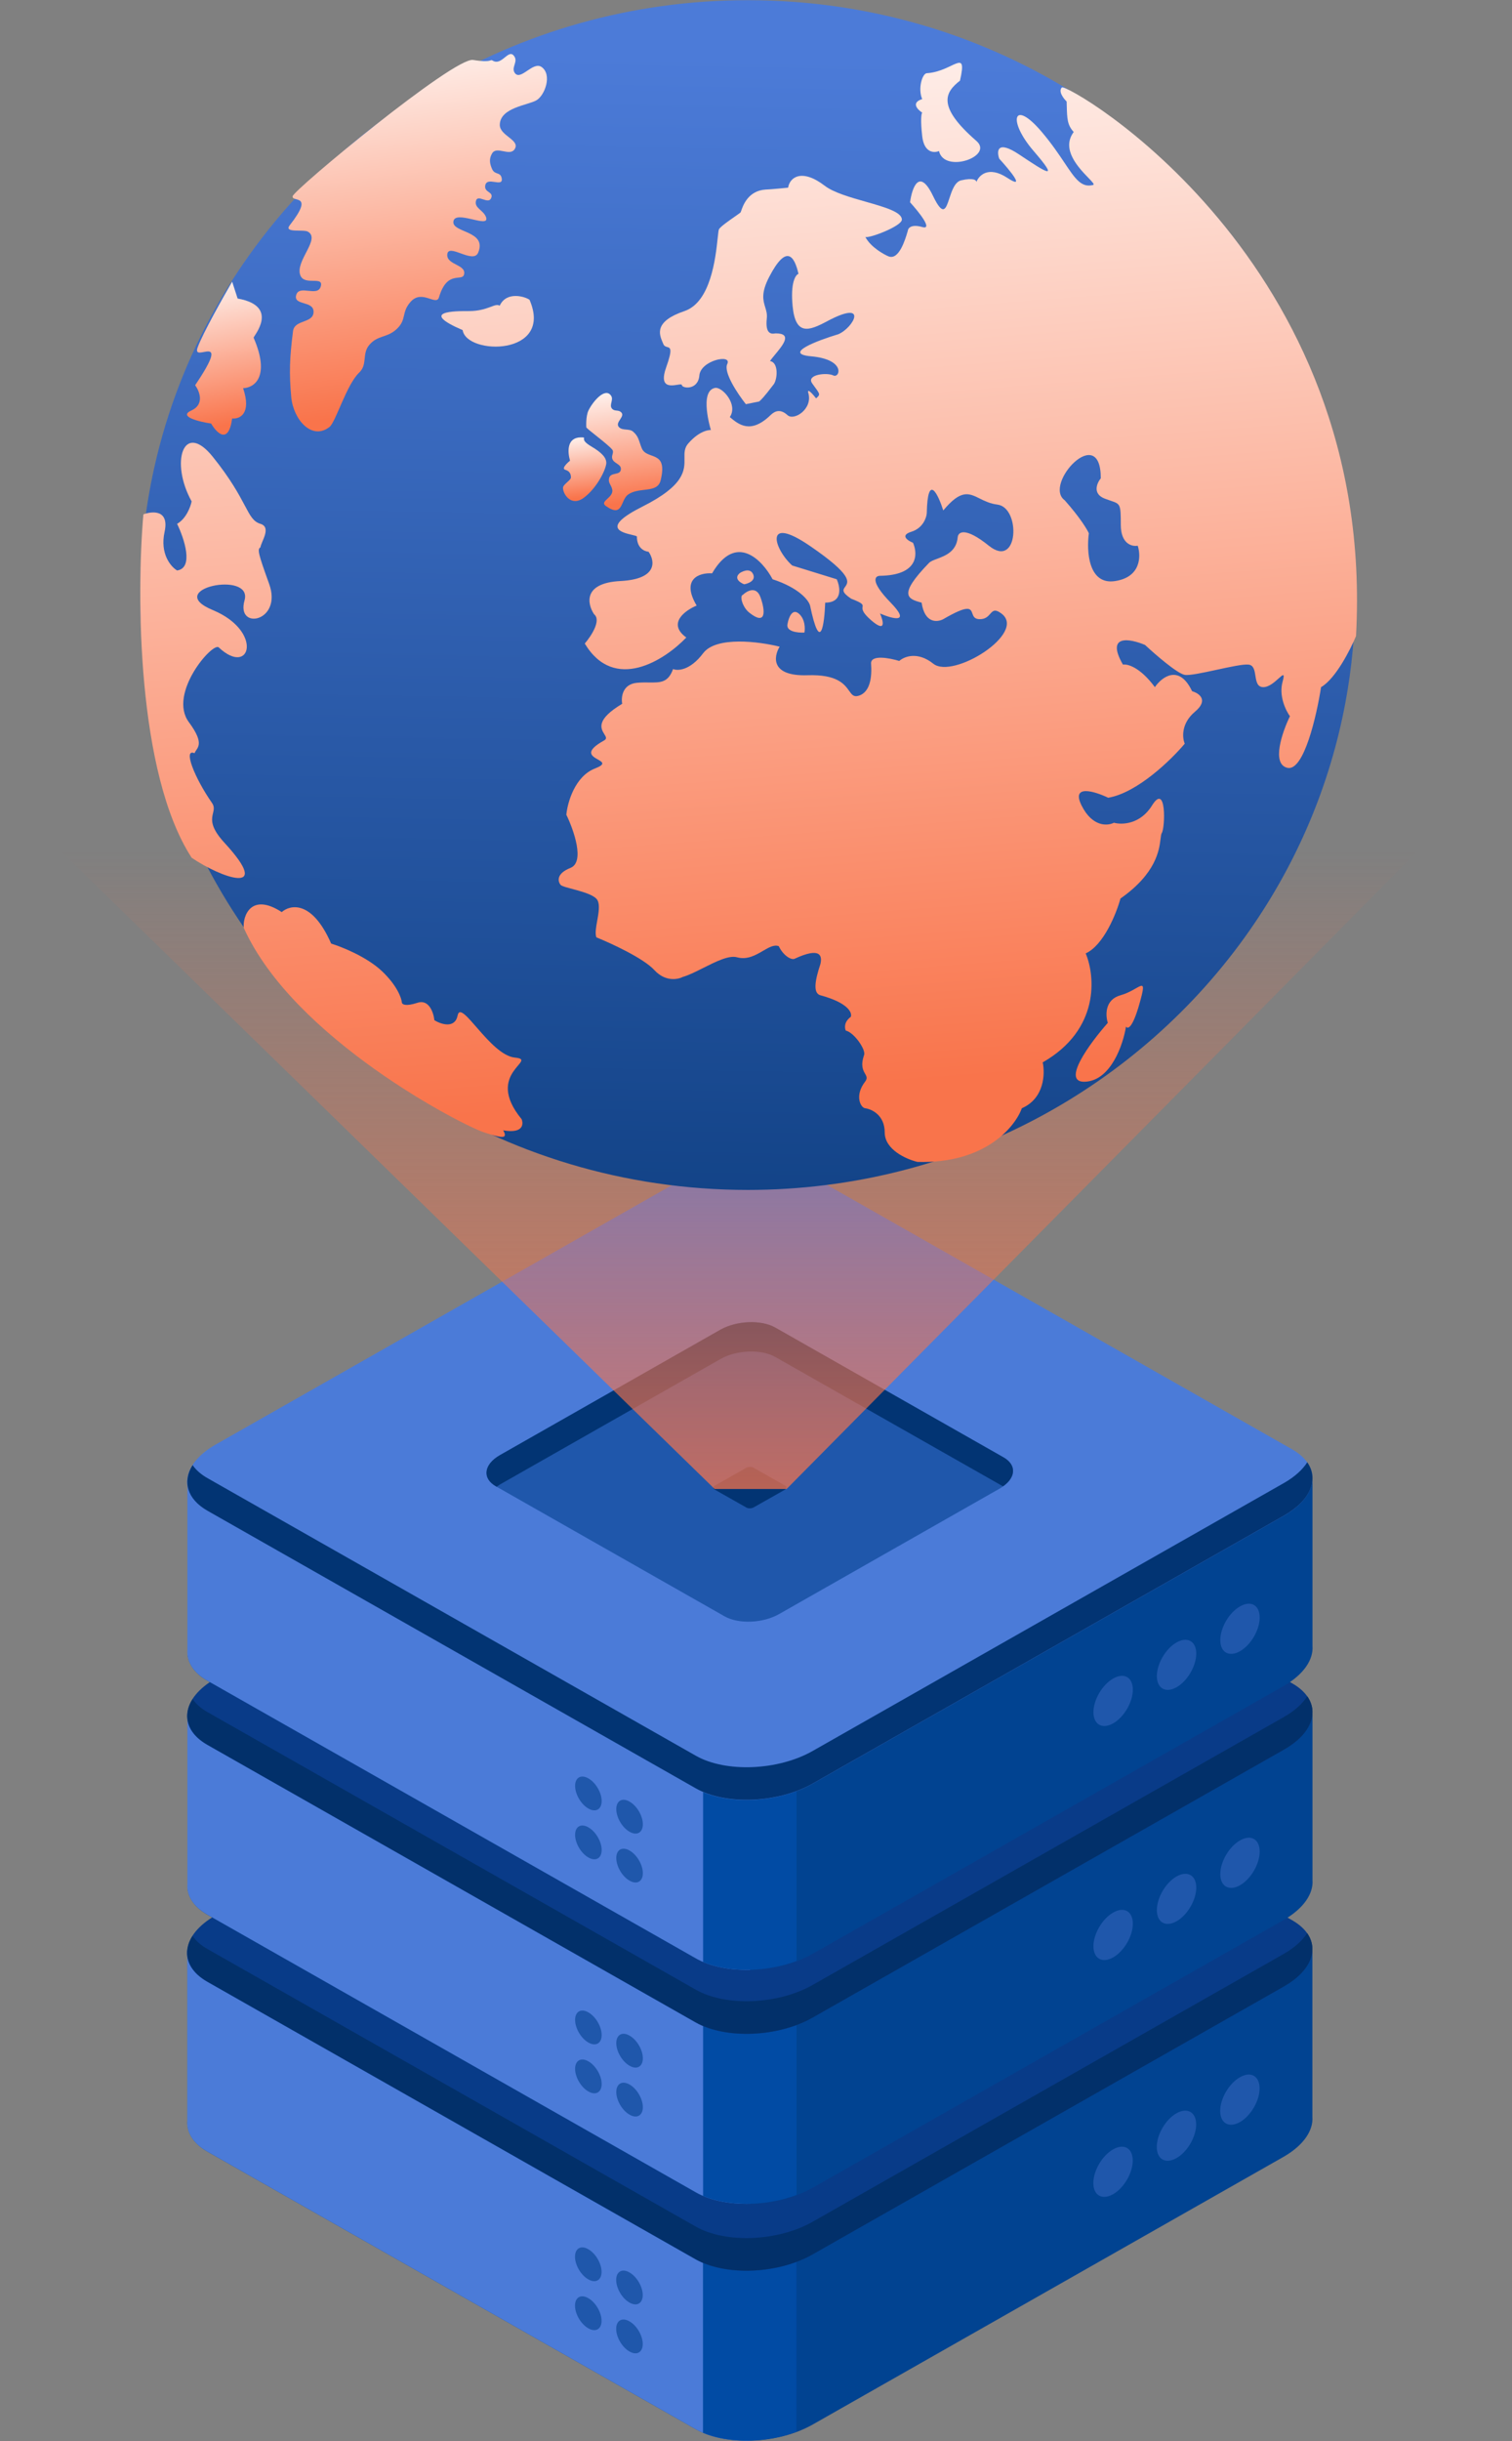 <svg width="212" height="342" viewBox="0 0 212 342" fill="none" xmlns="http://www.w3.org/2000/svg">
<rect x="0" y="0" width="212" height="342" fill="#808080" stroke="none"/>
<path d="M184.011 296.568V273.327L131.058 273.306L112.751 262.911C108.546 260.523 101.203 260.832 96.37 263.569L79.297 273.265L26.282 273.245V297.145C26.156 298.75 27.077 300.315 29.106 301.468L97.562 340.354C101.767 342.742 109.111 342.433 113.944 339.695L180.036 302.147C182.798 300.541 184.158 298.483 184.011 296.568Z" fill="#014391"/>
<path d="M105.136 261.293C102.061 261.375 98.88 262.137 96.349 263.557L79.277 273.253L26.261 273.233V297.133C26.135 298.738 27.056 300.303 29.085 301.456L97.541 340.342C99.55 341.495 102.312 342.01 105.157 341.948V261.293H105.136Z" fill="#4B7BD8"/>
<path d="M98.567 340.853C102.187 342.376 107.438 342.294 111.664 340.709V313.578H98.567V340.853Z" fill="#014BA4"/>
<path d="M97.52 316.542L29.064 277.656C24.859 275.268 25.382 271.11 30.236 268.351L96.328 230.803C101.182 228.044 108.525 227.756 112.71 230.144L181.166 269.031C185.371 271.419 184.848 275.577 179.994 278.335L113.902 315.884C109.069 318.622 101.726 318.93 97.52 316.542Z" fill="#083B88"/>
<path d="M180.014 273.744L113.922 311.293C109.068 314.051 101.724 314.339 97.54 311.951L29.084 273.065C28.142 272.53 27.452 271.912 26.992 271.233C25.548 273.518 26.197 275.988 29.084 277.635L97.54 316.521C101.745 318.909 109.089 318.601 113.922 315.863L180.014 278.314C183.78 276.174 184.93 273.189 183.278 270.842C182.629 271.871 181.52 272.88 180.014 273.744Z" fill="#02306A"/>
<path d="M158.824 302.712C158.824 304.441 157.59 306.561 156.063 307.426C154.535 308.29 153.301 307.59 153.301 305.861C153.301 304.132 154.535 302.012 156.063 301.147C157.59 300.262 158.824 300.962 158.824 302.712Z" fill="#1F57AB"/>
<path d="M167.716 297.65C167.716 299.379 166.482 301.499 164.954 302.364C163.427 303.229 162.193 302.529 162.193 300.799C162.193 299.07 163.427 296.95 164.954 296.085C166.482 295.221 167.716 295.921 167.716 297.65Z" fill="#1F57AB"/>
<path d="M176.609 292.604C176.609 294.333 175.374 296.454 173.847 297.318C172.32 298.183 171.085 297.483 171.085 295.754C171.085 294.024 172.32 291.904 173.847 291.04C175.374 290.154 176.609 290.854 176.609 292.604Z" fill="#1F57AB"/>
<path d="M101.558 292.416L69.526 274.218C67.56 273.107 67.811 271.151 70.07 269.854L100.993 252.274C103.252 250.977 106.704 250.853 108.671 251.965L140.702 270.163C142.669 271.274 142.418 273.23 140.158 274.527L109.236 292.107C106.976 293.404 103.524 293.548 101.558 292.416Z" fill="#17468E"/>
<path d="M104.632 277.185L100.197 274.673C99.925 274.508 99.967 274.241 100.281 274.076L104.57 271.647C104.883 271.462 105.365 271.441 105.637 271.606L110.072 274.117C110.344 274.282 110.302 274.55 109.988 274.714L105.699 277.143C105.386 277.329 104.904 277.349 104.632 277.185Z" fill="#02306A"/>
<path d="M69.526 274.215L69.61 274.277C69.757 274.174 69.903 274.071 70.07 273.968L100.993 256.388C103.252 255.091 106.704 254.968 108.671 256.079L140.619 274.215C142.439 272.939 142.523 271.21 140.702 270.16L108.671 251.962C106.704 250.85 103.273 250.994 100.993 252.271L70.07 269.851C67.811 271.148 67.56 273.104 69.526 274.215Z" fill="#02306A"/>
<path d="M90.12 321.554C90.12 322.727 89.283 323.2 88.258 322.603C87.233 322.027 86.396 320.607 86.396 319.433C86.396 318.26 87.233 317.786 88.258 318.383C89.283 318.96 90.12 320.38 90.12 321.554Z" fill="#1F57AB"/>
<path d="M84.346 318.3C84.346 319.473 83.509 319.947 82.484 319.35C81.459 318.773 80.622 317.353 80.622 316.179C80.622 315.006 81.459 314.532 82.484 315.129C83.509 315.706 84.346 317.126 84.346 318.3Z" fill="#1F57AB"/>
<path d="M90.12 328.407C90.12 329.58 89.283 330.054 88.258 329.457C87.233 328.881 86.396 327.46 86.396 326.287C86.396 325.113 87.233 324.64 88.258 325.237C89.283 325.813 90.12 327.234 90.12 328.407Z" fill="#1F57AB"/>
<path d="M84.346 325.157C84.346 326.33 83.509 326.804 82.484 326.207C81.459 325.631 80.622 324.21 80.622 323.037C80.622 321.863 81.459 321.39 82.484 321.987C83.509 322.563 84.346 323.984 84.346 325.157Z" fill="#1F57AB"/>
<path d="M184.026 263.387V240.145L131.073 240.125L112.766 229.729C108.561 227.341 101.217 227.65 96.384 230.388L79.312 240.084L26.296 240.063V263.963C26.171 265.569 27.091 267.133 29.121 268.286L97.577 307.172C101.782 309.56 109.126 309.252 113.958 306.514L180.05 268.965C182.812 267.36 184.172 265.301 184.026 263.387Z" fill="#014391"/>
<path d="M105.151 228.107C102.075 228.19 98.895 228.951 96.363 230.372L79.291 240.068L26.275 240.047V263.947C26.15 265.553 27.07 267.117 29.1 268.27L97.556 307.157C99.564 308.309 102.326 308.824 105.171 308.762V228.107H105.151Z" fill="#4B7BD8"/>
<path d="M98.582 307.667C102.201 309.19 107.452 309.108 111.679 307.523V280.393H98.582V307.667Z" fill="#014BA4"/>
<path d="M97.535 283.357L29.079 244.47C24.873 242.083 25.396 237.924 30.25 235.166L96.342 197.617C101.196 194.859 108.54 194.571 112.724 196.959L181.18 235.845C185.386 238.233 184.862 242.391 180.009 245.15L113.917 282.698C109.084 285.436 101.74 285.745 97.535 283.357Z" fill="#093B88"/>
<path d="M180.028 240.559L113.936 278.107C109.083 280.866 101.739 281.154 97.555 278.766L29.098 239.88C28.157 239.344 27.466 238.727 27.006 238.047C25.563 240.332 26.211 242.803 29.098 244.45L97.555 283.336C101.76 285.724 109.103 285.415 113.936 282.677L180.028 245.129C183.794 242.988 184.945 240.003 183.292 237.656C182.644 238.686 181.535 239.694 180.028 240.559Z" fill="#02306A"/>
<path d="M158.837 269.53C158.837 271.259 157.603 273.379 156.076 274.244C154.548 275.109 153.314 274.409 153.314 272.679C153.314 270.95 154.548 268.83 156.076 267.965C157.603 267.08 158.837 267.78 158.837 269.53Z" fill="#1F57AB"/>
<path d="M167.729 264.468C167.729 266.197 166.495 268.318 164.968 269.182C163.44 270.047 162.206 269.347 162.206 267.618C162.206 265.889 163.44 263.768 164.968 262.904C166.495 262.039 167.729 262.739 167.729 264.468Z" fill="#1F57AB"/>
<path d="M176.622 259.422C176.622 261.152 175.387 263.272 173.86 264.137C172.333 265.001 171.099 264.301 171.099 262.572C171.099 260.843 172.333 258.723 173.86 257.858C175.387 256.973 176.622 257.673 176.622 259.422Z" fill="#1F57AB"/>
<path d="M101.571 259.227L69.54 241.029C67.573 239.917 67.824 237.961 70.083 236.665L101.006 219.084C103.265 217.788 106.718 217.664 108.684 218.776L140.715 236.973C142.682 238.085 142.431 240.041 140.171 241.338L109.249 258.918C106.989 260.215 103.537 260.359 101.571 259.227Z" fill="#17468E"/>
<path d="M104.646 243.995L100.21 241.484C99.938 241.319 99.98 241.051 100.294 240.887L104.583 238.458C104.897 238.272 105.378 238.252 105.65 238.416L110.085 240.928C110.357 241.093 110.315 241.36 110.001 241.525L105.713 243.954C105.399 244.139 104.917 244.16 104.646 243.995Z" fill="#02306A"/>
<path d="M69.54 241.026L69.623 241.087C69.77 240.985 69.916 240.882 70.083 240.779L101.006 223.199C103.265 221.902 106.718 221.778 108.684 222.89L140.632 241.026C142.452 239.749 142.536 238.02 140.715 236.97L108.684 218.773C106.718 217.661 103.286 217.805 101.006 219.081L70.083 236.662C67.824 237.958 67.573 239.914 69.54 241.026Z" fill="#02306A"/>
<path d="M90.134 288.374C90.134 289.547 89.297 290.021 88.272 289.424C87.247 288.847 86.41 287.427 86.41 286.254C86.41 285.08 87.247 284.607 88.272 285.204C89.297 285.78 90.134 287.2 90.134 288.374Z" fill="#1F57AB"/>
<path d="M84.36 285.12C84.36 286.293 83.523 286.767 82.498 286.17C81.473 285.593 80.636 284.173 80.636 283C80.636 281.826 81.473 281.353 82.498 281.95C83.523 282.526 84.36 283.947 84.36 285.12Z" fill="#1F57AB"/>
<path d="M90.134 295.227C90.134 296.401 89.297 296.874 88.272 296.277C87.247 295.701 86.41 294.28 86.41 293.107C86.41 291.934 87.247 291.46 88.272 292.057C89.297 292.634 90.134 294.054 90.134 295.227Z" fill="#1F57AB"/>
<path d="M84.36 291.977C84.36 293.151 83.523 293.624 82.498 293.027C81.473 292.451 80.636 291.03 80.636 289.857C80.636 288.684 81.473 288.21 82.498 288.807C83.523 289.384 84.36 290.804 84.36 291.977Z" fill="#1F57AB"/>
<path d="M184.026 230.605V207.364L131.073 207.344L112.766 196.948C108.561 194.56 101.217 194.869 96.384 197.607L79.312 207.302L26.296 207.282V231.182C26.171 232.788 27.091 234.352 29.121 235.505L97.577 274.391C101.782 276.779 109.126 276.47 113.958 273.733L180.05 236.184C182.812 234.578 184.172 232.52 184.026 230.605Z" fill="#014391"/>
<path d="M105.151 195.326C102.075 195.409 98.895 196.17 96.363 197.591L79.291 207.286L26.275 207.266V231.166C26.15 232.772 27.07 234.336 29.1 235.489L97.556 274.375C99.564 275.528 102.326 276.043 105.171 275.981V195.326H105.151Z" fill="#4B7BD8"/>
<path d="M98.582 274.886C102.201 276.409 107.452 276.327 111.679 274.742V247.611H98.582V274.886Z" fill="#014BA4"/>
<path d="M97.535 250.576L29.079 211.689C24.873 209.301 25.396 205.143 30.25 202.384L96.342 164.836C101.196 162.078 108.54 161.789 112.724 164.177L181.18 203.064C185.386 205.452 184.862 209.61 180.009 212.369L113.917 249.917C109.084 252.655 101.74 252.964 97.535 250.576Z" fill="#4B7BD8"/>
<path d="M180.028 207.778L113.936 245.326C109.083 248.084 101.739 248.373 97.555 245.985L29.098 207.098C28.157 206.563 27.466 205.945 27.006 205.266C25.563 207.551 26.211 210.021 29.098 211.668L97.555 250.555C101.76 252.943 109.103 252.634 113.936 249.896L180.028 212.348C183.794 210.207 184.945 207.222 183.292 204.875C182.644 205.904 181.535 206.913 180.028 207.778Z" fill="#023473"/>
<path d="M158.837 236.741C158.837 238.47 157.603 240.59 156.076 241.455C154.548 242.32 153.314 241.62 153.314 239.89C153.314 238.161 154.548 236.041 156.076 235.176C157.603 234.291 158.837 234.991 158.837 236.741Z" fill="#1F57AB"/>
<path d="M167.729 231.679C167.729 233.408 166.495 235.529 164.968 236.393C163.44 237.258 162.206 236.558 162.206 234.829C162.206 233.1 163.44 230.979 164.968 230.115C166.495 229.25 167.729 229.95 167.729 231.679Z" fill="#1F57AB"/>
<path d="M176.622 226.633C176.622 228.363 175.387 230.483 173.86 231.347C172.333 232.212 171.099 231.512 171.099 229.783C171.099 228.054 172.333 225.933 173.86 225.069C175.387 224.184 176.622 224.884 176.622 226.633Z" fill="#1F57AB"/>
<path d="M101.571 226.445L69.54 208.247C67.573 207.136 67.824 205.18 70.083 203.883L101.006 186.303C103.265 185.006 106.718 184.883 108.684 185.994L140.715 204.192C142.682 205.304 142.431 207.259 140.171 208.556L109.249 226.136C106.989 227.433 103.537 227.577 101.571 226.445Z" fill="#1F57AB"/>
<path d="M104.646 211.214L100.21 208.702C99.938 208.538 99.98 208.27 100.294 208.105L104.583 205.676C104.897 205.491 105.378 205.47 105.65 205.635L110.085 208.147C110.357 208.311 110.315 208.579 110.001 208.744L105.713 211.173C105.399 211.358 104.917 211.379 104.646 211.214Z" fill="#023473"/>
<path d="M69.54 208.244L69.623 208.306C69.77 208.203 69.916 208.1 70.083 207.997L101.006 190.417C103.265 189.12 106.718 188.997 108.684 190.108L140.632 208.244C142.452 206.968 142.536 205.239 140.715 204.189L108.684 185.991C106.718 184.88 103.286 185.024 101.006 186.3L70.083 203.88C67.824 205.177 67.573 207.133 69.54 208.244Z" fill="#023473"/>
<path d="M90.134 255.589C90.134 256.762 89.297 257.236 88.272 256.639C87.247 256.062 86.41 254.642 86.41 253.468C86.41 252.295 87.247 251.822 88.272 252.419C89.297 252.995 90.134 254.415 90.134 255.589Z" fill="#1F57AB"/>
<path d="M84.36 252.335C84.36 253.508 83.523 253.982 82.498 253.385C81.473 252.808 80.636 251.388 80.636 250.215C80.636 249.041 81.473 248.568 82.498 249.165C83.523 249.741 84.36 251.161 84.36 252.335Z" fill="#1F57AB"/>
<path d="M90.134 262.442C90.134 263.616 89.297 264.089 88.272 263.492C87.247 262.916 86.41 261.495 86.41 260.322C86.41 259.149 87.247 258.675 88.272 259.272C89.297 259.848 90.134 261.269 90.134 262.442Z" fill="#1F57AB"/>
<path d="M84.36 259.192C84.36 260.366 83.523 260.839 82.498 260.242C81.473 259.666 80.636 258.245 80.636 257.072C80.636 255.899 81.473 255.425 82.498 256.022C83.523 256.598 84.36 258.019 84.36 259.192Z" fill="#1F57AB"/>
<path opacity="0.8" d="M0 110.94L100.199 208.619H110.291L211.038 106.838C170.388 98.528 43.365 103.031 0 110.94Z" fill="url(#paint0_linear_1476_4026)"/>
<path d="M190.028 83.375C190.028 88.496 189.557 93.514 188.651 98.386C186.475 110.076 181.811 120.914 175.207 130.36C159.869 152.311 134.077 166.716 104.85 166.716C70.082 166.716 40.177 146.338 26.943 117.115C25.197 113.265 23.739 109.262 22.605 105.13C20.69 98.196 19.669 90.9 19.669 83.375C19.669 77.288 20.336 71.352 21.603 65.64C21.616 65.574 21.632 65.511 21.646 65.444C25.185 49.646 33.304 35.533 44.573 24.491C47.767 21.356 51.217 18.472 54.894 15.864C56.644 14.621 58.449 13.44 60.299 12.329C73.258 4.526 88.516 0.027 104.853 0.027C107.02 0.027 109.166 0.107 111.29 0.264C114.29 0.479 117.243 0.851 120.145 1.366C132.365 3.532 143.672 8.25 153.479 14.936H153.483C159.592 19.097 165.117 24.019 169.914 29.569C172.433 32.483 174.753 35.567 176.847 38.807C178.152 40.823 179.372 42.893 180.501 45.022C183.217 50.136 185.4 55.561 186.993 61.227C188.969 68.279 190.028 75.709 190.028 83.375Z" fill="url(#paint1_linear_1476_4026)"/>
<path d="M157.104 139.444C154.881 140.064 154.994 142.278 155.329 143.307C152.804 146.159 148.648 151.8 152.226 151.553C155.804 151.307 157.488 146.294 157.882 143.818C158.095 144.215 158.767 144.141 159.755 140.669C160.989 136.328 159.882 138.668 157.104 139.444Z" fill="url(#paint2_linear_1476_4026)"/>
<path d="M136.9 19.744C131.26 14.85 132.556 12.899 134.602 11.299C135.681 6.512 133.652 10.037 129.945 10.257C129.32 10.294 128.665 12.416 129.305 13.885C127.704 14.378 128.638 15.353 129.305 15.779C129.194 15.897 129.038 16.722 129.305 19.084C129.572 21.445 130.985 21.453 131.659 21.162C132.384 24.358 139.405 21.917 136.9 19.744Z" fill="url(#paint3_linear_1476_4026)"/>
<path d="M105.612 80.48C105.152 79.385 103.793 80.217 103.684 80.329C102.878 81.05 103.786 81.65 104.341 81.861C104.918 81.766 105.98 81.357 105.612 80.48Z" fill="url(#paint4_linear_1476_4026)"/>
<path d="M106.62 83.657C106.041 82.062 104.728 82.788 104.144 83.35C103.684 83.476 104.089 85.064 105.053 85.832C107.422 87.723 107.343 85.651 106.62 83.657Z" fill="url(#paint5_linear_1476_4026)"/>
<path d="M111.98 85.953C111.067 85.201 110.568 86.578 110.433 87.361C110.109 88.488 111.827 88.675 112.791 88.628C112.901 88.05 112.892 86.705 111.98 85.953Z" fill="url(#paint6_linear_1476_4026)"/>
<path d="M31.479 118.086C38.457 125.663 30.928 122.95 26.869 120.173C19.151 108.263 19.143 83.138 20.103 72.065C21.378 71.587 23.758 71.406 23.078 74.509C22.398 77.611 23.964 79.413 24.831 79.927C27.211 79.587 25.823 75.429 24.831 73.393C26.106 72.671 26.721 70.997 26.869 70.25C23.822 64.77 25.708 58.878 29.825 63.988C34.871 70.25 34.517 72.784 36.517 73.393C38.118 73.88 36.604 75.904 36.517 76.686C36.053 76.947 36.209 77.573 37.74 81.817C39.653 87.123 33.069 88.385 34.286 84.123C35.504 79.861 22.693 82.513 29.825 85.47C36.957 88.427 35.142 94.904 30.674 90.709C29.825 89.913 23.521 97.173 26.478 101.174C28.844 104.374 27.565 104.746 27.275 105.529C25.622 104.804 27.275 108.982 29.718 112.488C30.721 113.926 28.231 114.559 31.479 118.086Z" fill="url(#paint7_linear_1476_4026)"/>
<path d="M39.503 127.789C35.155 124.963 34.002 128.427 34.183 130.012C41.181 145.513 64.767 157.641 67.893 158.66C70.394 159.475 71.257 159.611 70.555 158.366C73.327 158.855 73.431 157.528 73.137 156.803C67.769 150.28 75.651 148.513 72.186 148.174C68.72 147.834 64.644 139.884 64.168 142.262C63.787 144.165 61.835 143.508 60.907 142.942C60.793 141.9 60.159 139.952 58.528 140.496C56.898 141.039 56.399 140.722 56.354 140.496C56.309 139.861 55.688 138.09 53.568 136.079C51.448 134.068 47.929 132.659 46.434 132.206C43.77 126.118 40.704 126.725 39.503 127.789Z" fill="url(#paint8_linear_1476_4026)"/>
<path d="M74.247 42.006C77.668 49.909 65.401 49.791 64.87 46.252C58.678 43.584 63.749 43.584 65.755 43.584C68.424 43.584 69.391 42.399 70.06 42.832C71.051 40.708 73.716 41.593 74.247 42.006Z" fill="url(#paint9_linear_1476_4026)"/>
<path fill-rule="evenodd" clip-rule="evenodd" d="M83.302 86.065C82.333 84.624 81.714 81.675 86.991 81.407C92.267 81.138 91.823 78.562 90.941 77.308C90.27 77.233 89.301 76.733 89.301 75.184C89.301 75.102 89.007 75.032 88.612 74.939C87.133 74.591 84.241 73.909 90.084 70.973C96.036 67.981 96 65.877 95.972 64.199C95.959 63.44 95.947 62.768 96.493 62.141C98.244 60.129 99.675 60.248 99.675 60.248C99.675 60.248 97.974 54.754 100.27 54.349C101.26 54.174 103.532 56.671 102.327 58.435C103.569 59.478 105.242 60.868 108.036 58.164C108.707 57.515 109.466 57.297 110.417 58.164C111.337 59.003 113.989 57.298 113.336 55.061C113.192 54.567 113.503 54.642 114.422 55.81C115.024 55.294 114.989 55.245 114.266 54.254C114.154 54.1 114.026 53.924 113.881 53.72C112.991 52.469 115.945 52.155 116.839 52.602C117.733 53.049 118.702 50.366 113.709 49.919C109.714 49.561 114.603 47.708 117.547 46.826C119.696 45.907 121.87 41.864 115.964 45.014C113.414 46.374 111.547 47.05 111.137 42.913C110.81 39.605 111.547 38.504 111.957 38.367C111.373 35.821 110.255 34.171 107.852 38.794C106.681 41.046 106.997 42.082 107.289 43.037C107.438 43.527 107.581 43.995 107.515 44.596C107.256 46.92 108.249 46.778 108.651 46.72C108.699 46.713 108.739 46.708 108.768 46.708C111.138 46.708 109.784 48.34 108.697 49.651C108.408 49.999 108.138 50.325 107.962 50.591C109.204 50.765 109.008 53.153 108.481 53.848C107.046 55.742 106.649 56.077 106.497 56.206C106.474 56.225 106.457 56.24 106.442 56.254L104.579 56.627C103.474 55.236 101.404 52.163 101.971 51C102.679 49.547 98.244 50.478 98.058 52.602C97.872 54.726 95.636 54.427 95.599 53.943C95.588 53.814 95.327 53.855 94.976 53.911C94.017 54.063 92.391 54.321 93.4 51.484C94.34 48.842 93.998 48.746 93.556 48.622C93.349 48.564 93.121 48.5 92.99 48.168C92.961 48.095 92.929 48.017 92.894 47.936C92.437 46.85 91.674 45.04 95.971 43.584C99.671 42.331 100.337 36.084 100.627 33.358C100.7 32.679 100.749 32.219 100.815 32.107C101.039 31.735 102.234 30.902 103.054 30.331C103.467 30.043 103.784 29.822 103.834 29.759C103.856 29.732 103.885 29.647 103.929 29.521C104.181 28.794 104.902 26.709 107.364 26.557C107.387 26.555 107.414 26.554 107.45 26.553C107.677 26.544 108.251 26.521 110.504 26.294C110.728 24.816 112.442 23.575 115.646 26.033C116.884 26.983 119.213 27.645 121.393 28.265C124.032 29.016 126.453 29.704 126.453 30.766C126.453 31.697 121.777 33.456 121.33 33.195C122.08 34.654 124.037 35.707 124.596 35.923C126.05 36.483 126.927 33.538 127.239 32.492C127.252 32.447 127.265 32.405 127.276 32.368C127.295 31.994 127.728 31.359 129.305 31.808C130.882 32.256 128.826 29.685 127.601 28.343C127.863 26.359 128.872 23.401 130.817 27.444C132.246 30.413 132.61 29.311 133.11 27.796C133.461 26.733 133.879 25.467 134.779 25.262C136.525 24.864 136.921 25.26 136.9 25.508C137.239 24.584 138.583 23.175 141.246 24.923C143.909 26.671 141.593 23.856 140.102 22.229C139.738 21.171 139.787 19.571 142.898 21.645C146.786 24.237 148.615 25.431 144.931 21.162C141.246 16.893 142.046 13.747 146.074 18.494C147.462 20.129 148.45 21.604 149.254 22.805C150.762 25.057 151.625 26.345 153.266 25.914C153.505 25.852 153.147 25.481 152.587 24.901C151.242 23.51 148.735 20.916 150.547 18.494C149.642 17.518 149.618 16.588 149.573 14.858C149.568 14.658 149.563 14.447 149.556 14.225C149.11 13.794 148.353 12.796 148.887 12.25C149.556 11.567 193.037 36.318 190.129 89.12C189.336 91.026 187.246 95.125 185.226 96.273C184.614 100.252 182.815 108.084 180.52 107.579C178.224 107.074 179.793 102.548 180.864 100.348C180.29 99.563 179.28 97.501 179.831 95.527C180.193 94.228 179.888 94.503 179.276 95.055C178.724 95.551 177.922 96.273 177.134 96.273C176.275 96.273 176.15 95.478 176.024 94.686C175.907 93.942 175.79 93.2 175.068 93.116C174.329 93.031 172.451 93.438 170.583 93.843C168.677 94.256 166.781 94.667 166.115 94.551C165.059 94.368 161.963 91.682 160.548 90.362C158.481 89.481 154.969 88.8 157.448 93.116C158.08 93.002 159.859 93.472 161.925 96.273C162.901 94.857 165.311 92.99 167.148 96.847C168.104 97.115 169.524 98.064 167.549 99.716C165.575 101.369 165.77 103.389 166.115 104.193C164.24 106.431 159.469 111.08 155.382 111.769C153.508 110.869 150.137 109.829 151.652 112.859C153.167 115.889 155.306 115.729 156.186 115.269C157.276 115.576 159.87 115.522 161.523 112.859C163.589 109.53 163.36 116.016 162.901 116.704C162.807 116.844 162.773 117.124 162.725 117.518C162.537 119.063 162.135 122.365 157.104 125.887C156.53 127.972 154.751 132.43 152.226 133.577C153.565 136.753 154.234 144.252 146.2 148.844C146.544 150.412 146.441 153.894 143.273 155.271C142.335 157.892 138.096 163.065 128.638 162.79C127.107 162.426 124.047 161.091 124.047 158.658C124.047 156.224 122.21 155.386 121.292 155.271C120.66 155.176 119.793 153.502 121.292 151.553C121.659 151.076 121.504 150.805 121.29 150.43C121.015 149.947 120.642 149.293 121.159 147.807C121.421 147.054 119.755 144.658 118.591 144.391C118.418 144.046 118.318 143.176 119.298 142.459C119.502 141.894 118.935 140.499 115.033 139.444C113.992 139.162 114.232 137.465 115.033 135.061C115.277 134.017 115.175 132.578 111.405 134.331C110.966 134.535 109.85 133.931 109.191 132.564C108.524 132.32 107.803 132.741 106.98 133.221C105.952 133.822 104.764 134.516 103.324 134.119C102.199 133.809 100.358 134.734 98.599 135.616C97.555 136.14 96.54 136.65 95.723 136.877C95.032 137.246 93.27 137.571 91.746 135.913C90.223 134.254 85.697 132.169 83.625 131.333C83.135 130.177 84.608 126.964 83.625 125.923C82.641 124.882 78.974 124.409 78.612 123.983C78.218 123.525 77.942 122.407 79.986 121.597C82.029 120.787 80.451 116.295 79.407 114.15C79.567 112.447 80.597 108.766 83.431 107.667C84.98 107.067 84.463 106.772 83.808 106.398C82.964 105.916 81.891 105.304 84.709 103.739C85.131 103.504 84.962 103.232 84.731 102.858C84.249 102.077 83.493 100.853 87.239 98.605C87.07 97.706 87.249 95.858 89.312 95.665C89.945 95.606 90.517 95.612 91.033 95.618C92.621 95.635 93.682 95.646 94.373 93.737C95.016 94.01 96.759 93.949 98.591 91.52C100.422 89.091 106.503 89.897 109.315 90.604C108.455 92.01 108.038 94.778 113.243 94.605C117.401 94.466 118.41 95.882 119.062 96.797C119.431 97.314 119.685 97.671 120.329 97.497C122.112 97.015 122.257 94.629 122.136 92.99C122.04 91.679 124.731 92.187 126.089 92.604C126.756 91.994 128.643 91.216 130.861 92.99C133.632 95.207 144.069 88.675 140.404 85.953C139.489 85.273 139.205 85.593 138.833 86.013C138.519 86.367 138.142 86.792 137.271 86.748C136.613 86.715 136.47 86.321 136.337 85.952C136.086 85.256 135.868 84.652 132.258 86.748C131.423 87.198 129.646 87.365 129.222 84.434C127.262 83.912 125.854 83.414 130.258 78.867C130.48 78.638 130.902 78.479 131.392 78.295C132.552 77.857 134.097 77.276 134.283 75.276C134.339 74.545 135.29 73.758 138.645 76.457C142.838 79.831 143.152 71.107 139.85 70.697C138.827 70.57 138.054 70.186 137.367 69.846C135.837 69.086 134.737 68.54 132.258 71.517C131.535 69.251 130.061 66.157 129.945 71.902C129.897 72.561 129.395 74.004 127.776 74.505C126.156 75.007 127.262 75.742 128.017 76.047C128.748 77.734 128.672 80.598 123.39 80.675C122.667 80.675 121.953 81.427 124.884 84.434C127.814 87.442 125.109 86.7 123.39 85.953C123.864 87.037 124.276 88.743 122.136 86.893C120.842 85.773 120.902 85.325 120.942 85.019C120.986 84.692 121.008 84.527 119.341 83.88C117.963 82.959 118.199 82.632 118.495 82.221C118.981 81.546 119.633 80.642 113.581 76.498C107.066 72.037 108.48 76.883 111.074 79.229L117.316 81.157C117.814 82.249 118.189 84.434 115.702 84.434C115.597 87.447 115.027 91.746 113.581 84.844C113.396 84.129 112.087 82.391 108.327 81.157C106.9 78.48 103.206 74.566 99.843 80.329C98.007 80.206 95.476 81.146 97.679 84.844C96.064 85.515 93.514 87.35 96.228 89.319C93.212 92.478 86.142 97.069 81.992 90.165C82.865 89.153 84.351 86.915 83.302 86.065ZM154.344 67.013C154.344 59.069 146.206 67.87 149.282 70.089C151.463 72.55 152.449 74.204 152.67 74.723C152.332 77.176 152.584 81.95 156.291 81.42C159.998 80.891 159.99 77.891 159.523 76.457C158.731 76.606 157.148 76.226 157.148 73.516C157.148 70.635 157.091 70.616 155.733 70.156C155.494 70.076 155.215 69.981 154.889 69.856C153.145 69.182 153.799 67.68 154.344 67.013Z" fill="url(#paint10_linear_1476_4026)"/>
<path d="M26.831 57.514C28.719 56.664 27.971 54.801 27.361 53.975C32.728 46.013 26.831 51.085 27.715 48.667C28.423 46.733 31.234 41.728 32.551 39.467L33.318 41.826C39.275 42.888 35.559 47.075 35.559 47.311C37.965 52.878 35.579 54.349 34.085 54.388C35.312 58.021 33.574 58.732 32.551 58.634C32.032 62.361 30.369 60.659 29.603 59.342C27.893 59.086 24.944 58.363 26.831 57.514Z" fill="url(#paint11_linear_1476_4026)"/>
<path d="M82.208 59.854C82.208 59.854 82.107 58.327 82.519 57.495C83.172 56.175 84.871 54.231 85.682 55.446C86.083 56.046 85.338 56.767 85.838 57.287C86.189 57.651 86.671 57.4 87.056 57.728C87.788 58.35 86.124 59.168 86.797 59.854C87.306 60.372 88.215 60.004 88.767 60.476C89.591 61.181 89.565 61.812 89.986 62.81C90.704 64.51 93.685 62.991 92.631 67.295C92.168 69.184 89.657 68.17 88.068 69.291C86.967 70.068 87.394 72.61 84.956 70.899C83.97 70.207 86.106 69.74 85.838 68.566C85.687 67.904 85.252 67.673 85.397 67.01C85.598 66.088 87.002 66.681 87.056 65.739C87.1 64.985 86.035 64.965 85.838 64.236C85.711 63.766 86.143 63.369 85.838 62.991C85.189 62.188 82.104 59.978 82.208 59.854Z" fill="url(#paint12_linear_1476_4026)"/>
<path d="M81.455 61.279C79.484 61.28 79.553 63.259 79.924 64.546C79.924 64.546 78.577 65.618 79.251 65.817C79.925 66.016 80.04 66.465 80.055 66.88C80.07 67.295 78.982 67.822 78.939 68.332C78.913 69.188 80.063 71.073 81.87 69.732C83.582 68.462 84.86 66.042 85.007 64.961C85.067 64.166 84.421 63.442 82.907 62.55C81.014 61.435 82.538 61.279 81.455 61.279Z" fill="url(#paint13_linear_1476_4026)"/>
<path d="M66.332 8.402C63.654 7.97 41.217 26.568 41.033 27.492C40.849 28.416 44.195 26.988 40.618 31.57C39.758 32.672 42.516 32.115 43.142 32.445C45.043 33.446 41.347 36.557 42.108 38.566C42.692 40.108 45.447 38.576 44.968 40.155C44.513 41.654 41.949 39.828 41.529 41.338C41.109 42.843 43.949 42.098 43.966 43.66C43.985 45.349 41.302 44.719 41.086 46.394C40.602 50.148 40.535 52.313 40.833 55.613C41.117 58.769 43.725 61.775 46.21 59.809C47.068 59.131 48.593 53.886 50.352 52.215C51.596 51.033 50.687 49.563 51.821 48.276C52.99 46.951 54.229 47.345 55.547 46.169C57.103 44.779 56.197 43.806 57.597 42.26C59.186 40.506 61.172 42.931 61.55 41.656C62.709 37.739 64.813 39.548 65.07 38.438C65.386 37.068 62.677 37.125 62.709 35.719C62.751 33.907 66.335 37.075 67.041 35.405C68.347 32.315 63.424 32.638 63.568 31.069C63.732 29.271 68.746 32.129 68.146 30.425C67.801 29.445 66.48 29.161 66.732 28.153C66.985 27.141 68.461 28.715 68.866 27.754C69.245 26.853 67.909 27.009 68.028 26.039C68.203 24.61 70.617 26.375 70.341 24.962C70.163 24.046 69.392 24.55 69.004 23.701C68.645 22.913 68.555 22.223 69.004 21.483C69.653 20.415 71.462 21.952 72.152 20.911C73.018 19.605 70.049 19.043 70.078 17.477C70.122 15.06 74.044 14.748 75.228 14.043C76.413 13.338 77.439 10.461 75.944 9.393C74.713 8.514 72.963 11.457 72.152 10.18C71.688 9.449 72.594 8.707 72.152 7.962C71.341 6.595 70.405 9.329 69.06 8.483C68.708 8.262 69.01 8.835 66.332 8.402Z" fill="url(#paint14_linear_1476_4026)"/>
<defs>
<linearGradient id="paint0_linear_1476_4026" x1="104.836" y1="119.216" x2="104.836" y2="216.548" gradientUnits="userSpaceOnUse">
<stop stop-color="#F9744B" stop-opacity="0"/>
<stop offset="1" stop-color="#F9744B"/>
</linearGradient>
<linearGradient id="paint1_linear_1476_4026" x1="103.258" y1="7.972" x2="99.361" y2="214.498" gradientUnits="userSpaceOnUse">
<stop stop-color="#4C7BD8"/>
<stop offset="1" stop-color="#023370"/>
</linearGradient>
<linearGradient id="paint2_linear_1476_4026" x1="89.432" y1="154.577" x2="76.863" y2="-8.855" gradientUnits="userSpaceOnUse">
<stop stop-color="#F9744B"/>
<stop offset="1" stop-color="white"/>
</linearGradient>
<linearGradient id="paint3_linear_1476_4026" x1="89.432" y1="154.577" x2="76.863" y2="-8.855" gradientUnits="userSpaceOnUse">
<stop stop-color="#F9744B"/>
<stop offset="1" stop-color="white"/>
</linearGradient>
<linearGradient id="paint4_linear_1476_4026" x1="89.432" y1="154.577" x2="76.863" y2="-8.855" gradientUnits="userSpaceOnUse">
<stop stop-color="#F9744B"/>
<stop offset="1" stop-color="white"/>
</linearGradient>
<linearGradient id="paint5_linear_1476_4026" x1="89.432" y1="154.577" x2="76.863" y2="-8.855" gradientUnits="userSpaceOnUse">
<stop stop-color="#F9744B"/>
<stop offset="1" stop-color="white"/>
</linearGradient>
<linearGradient id="paint6_linear_1476_4026" x1="89.432" y1="154.577" x2="76.863" y2="-8.855" gradientUnits="userSpaceOnUse">
<stop stop-color="#F9744B"/>
<stop offset="1" stop-color="white"/>
</linearGradient>
<linearGradient id="paint7_linear_1476_4026" x1="89.432" y1="154.577" x2="76.863" y2="-8.855" gradientUnits="userSpaceOnUse">
<stop stop-color="#F9744B"/>
<stop offset="1" stop-color="white"/>
</linearGradient>
<linearGradient id="paint8_linear_1476_4026" x1="89.432" y1="154.577" x2="76.863" y2="-8.855" gradientUnits="userSpaceOnUse">
<stop stop-color="#F9744B"/>
<stop offset="1" stop-color="white"/>
</linearGradient>
<linearGradient id="paint9_linear_1476_4026" x1="89.432" y1="154.577" x2="76.863" y2="-8.855" gradientUnits="userSpaceOnUse">
<stop stop-color="#F9744B"/>
<stop offset="1" stop-color="white"/>
</linearGradient>
<linearGradient id="paint10_linear_1476_4026" x1="89.432" y1="154.577" x2="76.863" y2="-8.855" gradientUnits="userSpaceOnUse">
<stop stop-color="#F9744B"/>
<stop offset="1" stop-color="white"/>
</linearGradient>
<linearGradient id="paint11_linear_1476_4026" x1="30.509" y1="59.753" x2="26.641" y2="37.549" gradientUnits="userSpaceOnUse">
<stop stop-color="#F9744B"/>
<stop offset="1" stop-color="white"/>
</linearGradient>
<linearGradient id="paint12_linear_1476_4026" x1="86.555" y1="70.603" x2="84.294" y2="53.374" gradientUnits="userSpaceOnUse">
<stop stop-color="#F9744B"/>
<stop offset="1" stop-color="white"/>
</linearGradient>
<linearGradient id="paint13_linear_1476_4026" x1="81.422" y1="69.723" x2="80.249" y2="60.347" gradientUnits="userSpaceOnUse">
<stop stop-color="#F9744B"/>
<stop offset="1" stop-color="white"/>
</linearGradient>
<linearGradient id="paint14_linear_1476_4026" x1="55.271" y1="57.613" x2="48.363" y2="2.038" gradientUnits="userSpaceOnUse">
<stop stop-color="#F9744B"/>
<stop offset="1" stop-color="white"/>
</linearGradient>
</defs>
</svg>
